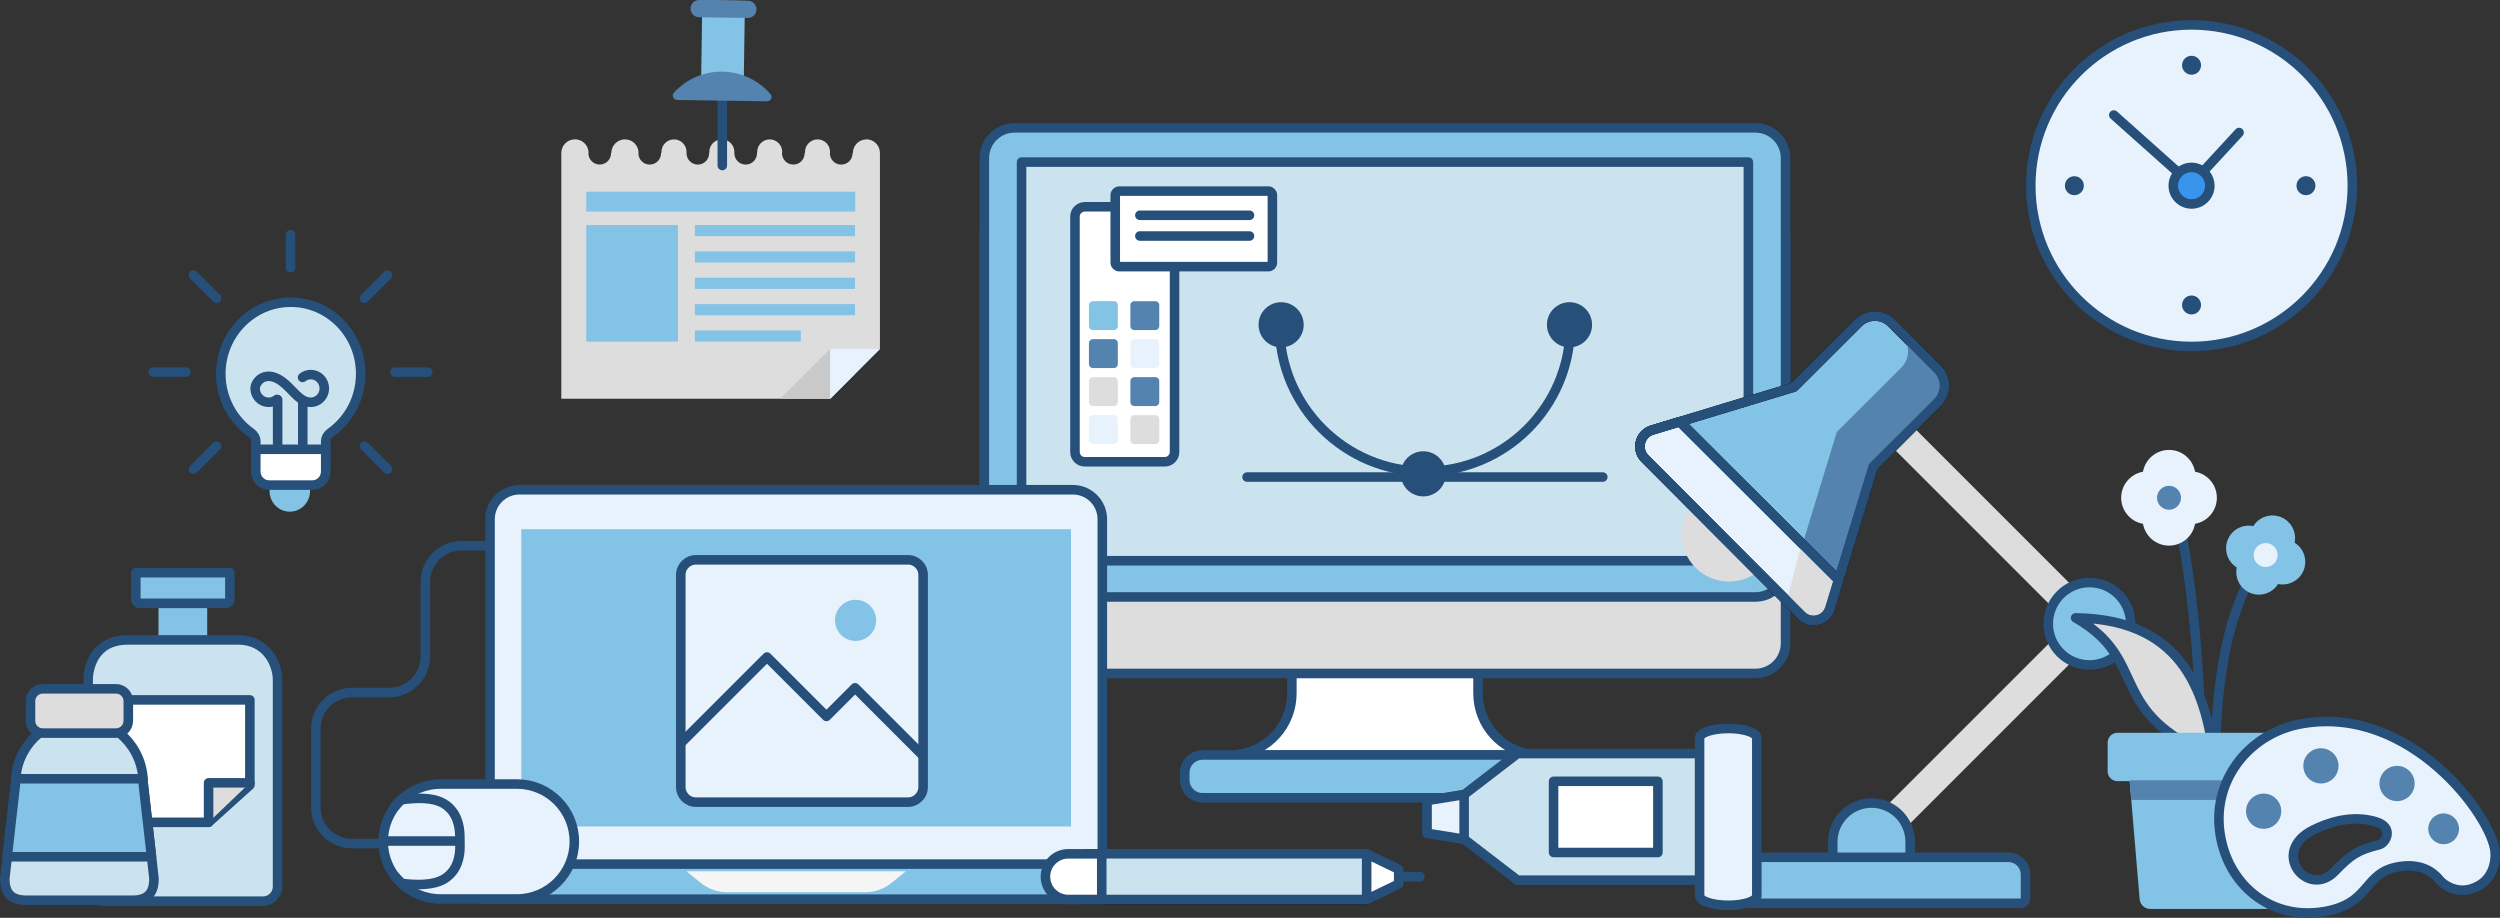<?xml version="1.0" encoding="UTF-8"?><svg id="Layer_3" xmlns="http://www.w3.org/2000/svg" viewBox="0 0 786.3 288.66"><rect x="0" y="0" width="786.3" height="288.66" fill="#333333" stroke="none"/><path d="m133.78,265.32h-23.07c-6.28,0-11.38-5.09-11.38-11.38v-24.74c0-6.28,5.09-11.38,11.38-11.38h11.7c6.28,0,11.38-5.09,11.38-11.38v-23.4c0-6.28,5.09-11.38,11.38-11.38h65.55" style="fill:none; stroke:#264f7a; stroke-linecap:round; stroke-linejoin:round; stroke-width:3px;"/><path d="m113.45,117.57c0-12.44-9.85-22.52-22-22.52s-22,10.08-22,22.52c0,7.69,3.76,14.47,9.51,18.54.89.63,1.5,1.63,1.5,2.73v7.47c0,3.31,2.62,3.04,5.86,3.04h10.26c3.23,0,5.86.28,5.86-3.04v-7.47c0-1.1.61-2.1,1.5-2.73,5.74-4.07,9.51-10.85,9.51-18.54Z" style="fill:#cbe3ef; stroke:#264f7a; stroke-linecap:round; stroke-linejoin:round; stroke-width:3px;"/><line x1="95.23" y1="126.99" x2="95.23" y2="142.33" style="fill:#fff; stroke:#264f7a; stroke-linecap:round; stroke-linejoin:round; stroke-width:3px;"/><line x1="87.32" y1="125.7" x2="87.32" y2="142.33" style="fill:#fff; stroke:#264f7a; stroke-linecap:round; stroke-linejoin:round; stroke-width:3px;"/><path d="m97.52,154.41c0,3.6-2.85,6.52-6.37,6.52s-6.37-2.92-6.37-6.52,2.85-3.56,6.37-3.56,6.37-.04,6.37,3.56Z" style="fill:#83c3e6; stroke-width:0px;"/><path d="m80.45,141.32v6.98c0,2.36,1.88,4.27,4.19,4.27h13.61c2.32,0,4.19-1.91,4.19-4.27v-6.98h-21.99Z" style="fill:#fff; stroke:#264f7a; stroke-linecap:round; stroke-linejoin:round; stroke-width:3px;"/><path d="m87.09,125.63c-.75.58-1.64.9-2.59.9-2.35,0-4.26-1.96-4.26-4.36s4.13-7.26,10.92.02c2.79,2.88,4.26,4.34,6.59,4.34s4.26-1.96,4.26-4.36-1.91-4.36-4.26-4.36c-.94,0-1.84.31-2.59.9" style="fill:none; stroke:#264f7a; stroke-linecap:round; stroke-miterlimit:10; stroke-width:3px;"/><line x1="48.18" y1="117.05" x2="58.5" y2="117.05" style="fill:#e8f2fc; stroke:#264f7a; stroke-linecap:round; stroke-linejoin:round; stroke-width:3px;"/><line x1="124.23" y1="117.05" x2="134.56" y2="117.05" style="fill:#e8f2fc; stroke:#264f7a; stroke-linecap:round; stroke-linejoin:round; stroke-width:3px;"/><line x1="60.83" y1="147.59" x2="68.13" y2="140.29" style="fill:#e8f2fc; stroke:#264f7a; stroke-linecap:round; stroke-linejoin:round; stroke-width:3px;"/><line x1="114.61" y1="93.81" x2="121.91" y2="86.51" style="fill:#e8f2fc; stroke:#264f7a; stroke-linecap:round; stroke-linejoin:round; stroke-width:3px;"/><line x1="91.37" y1="84.18" x2="91.37" y2="73.86" style="fill:#e8f2fc; stroke:#264f7a; stroke-linecap:round; stroke-linejoin:round; stroke-width:3px;"/><line x1="121.91" y1="147.59" x2="114.61" y2="140.29" style="fill:#e8f2fc; stroke:#264f7a; stroke-linecap:round; stroke-linejoin:round; stroke-width:3px;"/><line x1="68.13" y1="93.81" x2="60.83" y2="86.51" style="fill:#e8f2fc; stroke:#264f7a; stroke-linecap:round; stroke-linejoin:round; stroke-width:3px;"/><path d="m464.87,218.07v-18.12h-58.56v18.12c0,9.91-7.43,18.07-17.02,19.25v.16h92.6v-.16c-9.58-1.18-17.02-9.34-17.02-19.25Z" style="fill:#fff; stroke:#264f7a; stroke-linecap:round; stroke-linejoin:round; stroke-width:3px;"/><path d="m561.59,202.32c0,5.25-4.25,9.5-9.5,9.5h-232.99c-5.24,0-9.5-4.25-9.5-9.5V73.78c0-5.25,4.26-9.5,9.5-9.5h232.99c5.25,0,9.5,4.25,9.5,9.5v128.54Z" style="fill:#ddd; stroke:#264f7a; stroke-linecap:round; stroke-linejoin:round; stroke-width:3px;"/><path d="m319.1,40.21h232.99c5.24,0,9.5,4.26,9.5,9.5v128.55c0,5.24-4.26,9.5-9.5,9.5h-232.99c-5.24,0-9.5-4.26-9.5-9.5V49.71c0-5.24,4.26-9.5,9.5-9.5Z" style="fill:#83c3e6; stroke:#264f7a; stroke-linecap:round; stroke-linejoin:round; stroke-width:3px;"/><rect x="321.3" y="50.98" width="228.6" height="125.38" style="fill:#cbe3ef; stroke:#264f7a; stroke-linecap:round; stroke-linejoin:round; stroke-width:3px;"/><path d="m498.56,245.33c0,3.09-2.5,5.59-5.59,5.59h-114.74c-3.09,0-5.6-2.51-5.6-5.59v-2.27c0-3.09,2.51-5.6,5.6-5.6h114.74c3.09,0,5.59,2.5,5.59,5.6v2.27Z" style="fill:#83c3e6; stroke:#264f7a; stroke-linecap:round; stroke-linejoin:round; stroke-width:3px;"/><path d="m346.7,272.36h-192.58v-109.05c0-5.13,4.16-9.28,9.28-9.28h174.02c5.13,0,9.28,4.15,9.28,9.28v109.05Z" style="fill:#e8f2fc; stroke:#264f7a; stroke-linecap:round; stroke-linejoin:round; stroke-width:3px;"/><rect x="163.97" y="166.45" width="172.88" height="93.49" style="fill:#83c3e6; stroke-width:0px;"/><path d="m361.27,278.01c-3.23,3.07-7.55,4.79-12.01,4.79h-196.64c-4.48,0-8.84-1.62-12.23-4.55l-4.86-4.2c-.91-.78-.35-2.27.85-2.27h227.97c1.25,0,1.87,1.53.96,2.4l-4.03,3.83Z" style="fill:#83c3e6; stroke:#264f7a; stroke-linecap:round; stroke-linejoin:round; stroke-width:3px;"/><path d="m215.9,274.04l4.51,3.65c2.33,1.89,5.25,2.92,8.25,2.92h43.5c3,0,5.92-1.03,8.25-2.92l4.51-3.65h-69.03Z" style="fill:#f5f5f5; stroke-width:0px;"/><path d="m500.74,102.15c0,3.92-3.18,7.1-7.1,7.1s-7.1-3.18-7.1-7.1,3.18-7.1,7.1-7.1,7.1,3.18,7.1,7.1Z" style="fill:#264f7a; stroke-width:0px;"/><path d="m454.76,149.03c0,3.92-3.18,7.1-7.1,7.1s-7.1-3.18-7.1-7.1,3.18-7.1,7.1-7.1,7.1,3.18,7.1,7.1Z" style="fill:#264f7a; stroke-width:0px;"/><path d="m410.04,102.15c0,3.92-3.18,7.1-7.1,7.1s-7.1-3.18-7.1-7.1,3.18-7.1,7.1-7.1,7.1,3.18,7.1,7.1Z" style="fill:#264f7a; stroke-width:0px;"/><line x1="392.22" y1="150.04" x2="504.11" y2="150.04" style="fill:none; stroke:#264f7a; stroke-linecap:round; stroke-linejoin:round; stroke-width:3px;"/><path d="m493.88,102.94c-.2,25.07-20.59,45.34-45.71,45.34s-45.71-20.46-45.71-45.71c0-.12,0-.23,0-.35" style="fill:none; stroke:#264f7a; stroke-linecap:round; stroke-linejoin:round; stroke-width:3px;"/><rect x="342.03" y="268.54" width="87.86" height="14.38" style="fill:#fff; stroke:#000; stroke-linecap:round; stroke-linejoin:round; stroke-width:3px;"/><path d="m429.88,282.91h-86.55c-3.97,0-7.19-3.22-7.19-7.19s3.22-7.19,7.19-7.19h86.55v14.38Z" style="fill:#cbe3ef; stroke:#264f7a; stroke-linecap:round; stroke-linejoin:round; stroke-width:3px;"/><path d="m346.52,268.54h-10.52c-3.97,0-7.19,3.22-7.19,7.19s3.22,7.19,7.19,7.19h10.52v-14.38Z" style="fill:#fff; stroke:#264f7a; stroke-linecap:round; stroke-linejoin:round; stroke-width:3px;"/><polygon points="439.92 273.43 429.84 268.56 429.84 282.89 439.92 278.03 439.92 273.43" style="fill:#fff; stroke:#264f7a; stroke-linecap:round; stroke-linejoin:round; stroke-width:3px;"/><line x1="441.6" y1="275.73" x2="446.6" y2="275.73" style="fill:#fff; stroke:#264f7a; stroke-linecap:round; stroke-linejoin:round; stroke-width:3px;"/><path d="m218.87,176.07h66.72c2.62,0,4.75,2.13,4.75,4.75v66.72c0,2.62-2.13,4.75-4.75,4.75h-66.72c-2.62,0-4.75-2.13-4.75-4.75v-66.71c0-2.62,2.13-4.75,4.75-4.75Z" style="fill:#e8f2fc; stroke:#264f7a; stroke-linecap:round; stroke-linejoin:round; stroke-width:3px;"/><path d="m290.13,237.51l-21.19-21.19-9.01,9.01-18.69-18.69-26.81,26.8" style="fill:none; stroke:#264f7a; stroke-linecap:round; stroke-linejoin:round; stroke-width:3px;"/><path d="m269.1,201.58c3.57,0,6.47-2.9,6.47-6.47s-2.89-6.47-6.47-6.47-6.47,2.89-6.47,6.47,2.9,6.47,6.47,6.47Z" style="fill:#83c3e6; stroke-width:0px;"/><path d="m138.6,282.75c-9.99,0-18.08-8.1-18.08-18.08s8.1-18.08,18.08-18.08h23.96c9.99,0,18.08,8.1,18.08,18.08s-8.1,18.08-18.08,18.08h-23.96Z" style="fill:#e8f2fc; stroke:#264f7a; stroke-linecap:round; stroke-linejoin:round; stroke-width:3px;"/><path d="m124.33,275.72c.62.77,1.34,1.46,2.08,2.12,4.35.56,9.96.72,13.42-1.46,4.19-2.63,4.87-7.29,4.84-10.2-.01-.68-.03-2.67-.04-3.34-.04-2.93-.82-7.56-5.06-10.1-3.51-2.1-9.09-1.82-13.43-1.17-.72.7-1.43,1.4-2.03,2.18" style="fill:none; stroke:#264f7a; stroke-linecap:round; stroke-linejoin:round; stroke-width:3px;"/><line x1="144.3" y1="264.53" x2="120.65" y2="264.53" style="fill:#fff; stroke:#264f7a; stroke-linecap:round; stroke-linejoin:round; stroke-width:3px;"/><path d="m341.18,65.04h25.16c1.7,0,3.08,1.38,3.08,3.08v74.04c0,1.7-1.38,3.08-3.08,3.08h-25.16c-1.7,0-3.08-1.38-3.08-3.08v-74.03c0-1.7,1.38-3.08,3.08-3.08Z" style="fill:#fff; stroke:#264f7a; stroke-linecap:round; stroke-linejoin:round; stroke-width:3px;"/><path d="m343.72,94.73h6.63c.68,0,1.23.55,1.23,1.23v6.63c0,.68-.55,1.23-1.23,1.23h-6.63c-.68,0-1.23-.55-1.23-1.23v-6.63c0-.68.55-1.23,1.23-1.23Z" style="fill:#83c3e6; stroke-width:0px;"/><path d="m356.75,94.73h6.63c.68,0,1.23.55,1.23,1.23v6.63c0,.68-.55,1.23-1.23,1.23h-6.63c-.68,0-1.23-.55-1.23-1.23v-6.63c0-.68.55-1.23,1.23-1.23Z" style="fill:#5483af; stroke-width:0px;"/><path d="m343.72,106.67h6.63c.68,0,1.23.55,1.23,1.23v6.63c0,.68-.55,1.23-1.23,1.23h-6.63c-.68,0-1.23-.55-1.23-1.23v-6.63c0-.68.55-1.23,1.23-1.23Z" style="fill:#5483af; stroke-width:0px;"/><path d="m356.75,106.67h6.63c.68,0,1.23.55,1.23,1.23v6.63c0,.68-.55,1.23-1.23,1.23h-6.63c-.68,0-1.23-.55-1.23-1.23v-6.63c0-.68.55-1.23,1.23-1.23Z" style="fill:#e8f2fc; stroke-width:0px;"/><path d="m343.72,118.62h6.63c.68,0,1.23.55,1.23,1.23v6.63c0,.68-.55,1.23-1.23,1.23h-6.63c-.68,0-1.23-.55-1.23-1.23v-6.63c0-.68.55-1.23,1.23-1.23Z" style="fill:#ddd; stroke-width:0px;"/><path d="m356.75,118.62h6.63c.68,0,1.23.55,1.23,1.23v6.63c0,.68-.55,1.23-1.23,1.23h-6.63c-.68,0-1.23-.55-1.23-1.23v-6.63c0-.68.55-1.23,1.23-1.23Z" style="fill:#5483af; stroke-width:0px;"/><path d="m343.72,130.57h6.63c.68,0,1.23.55,1.23,1.23v6.63c0,.68-.55,1.23-1.23,1.23h-6.63c-.68,0-1.23-.55-1.23-1.23v-6.63c0-.68.55-1.23,1.23-1.23Z" style="fill:#e8f2fc; stroke-width:0px;"/><path d="m356.75,130.57h6.63c.68,0,1.23.55,1.23,1.23v6.63c0,.68-.55,1.23-1.23,1.23h-6.63c-.68,0-1.23-.55-1.23-1.23v-6.63c0-.68.55-1.23,1.23-1.23Z" style="fill:#ddd; stroke-width:0px;"/><path d="m352,60.11h46.96c.68,0,1.23.55,1.23,1.23v21.3c0,.68-.55,1.23-1.23,1.23h-46.96c-.68,0-1.23-.55-1.23-1.23v-21.3c0-.68.55-1.23,1.23-1.23Z" style="fill:#fff; stroke:#264f7a; stroke-linecap:round; stroke-linejoin:round; stroke-width:3px;"/><line x1="358.51" y1="67.71" x2="392.99" y2="67.71" style="fill:#fff; stroke:#264f7a; stroke-linecap:round; stroke-linejoin:round; stroke-width:3px;"/><line x1="358.51" y1="74.23" x2="392.99" y2="74.23" style="fill:#fff; stroke:#264f7a; stroke-linecap:round; stroke-linejoin:round; stroke-width:3px;"/><path d="m272.52,43.85c-2.36,0-4.27,1.91-4.27,4.27h0s-.12,0-.12,0c0,.03.01.06.01.09,0,1.97-1.59,3.56-3.56,3.56s-3.56-1.59-3.56-3.56c0-.19.03-.37.05-.55-.07-2.12-1.79-3.82-3.93-3.82s-3.94,1.76-3.94,3.94v.33h-.13s.01.06.01.09c0,1.97-1.59,3.56-3.56,3.56s-3.56-1.59-3.56-3.56c0-.2.03-.39.06-.57-.08-2.11-1.8-3.79-3.93-3.79s-3.94,1.76-3.94,3.94v.33h-.05s0,.06,0,.09c0,1.97-1.59,3.56-3.56,3.56s-3.56-1.59-3.56-3.56c0-.03,0-.06,0-.09h0v-.33c0-2.18-1.76-3.94-3.94-3.94s-3.94,1.76-3.94,3.94v.33h-.06s.01.06.01.09c0,1.97-1.59,3.56-3.56,3.56s-3.56-1.59-3.56-3.56c0-.03,0-.06,0-.09h0v-.33c0-2.18-1.77-3.94-3.94-3.94s-3.94,1.76-3.94,3.94v.33h-.14s.01.06.01.09c0,1.97-1.59,3.56-3.56,3.56s-3.56-1.59-3.56-3.56c0-.15.02-.29.04-.44-.19-2.2-2.02-3.93-4.26-3.93-2.38,0-4.3,1.93-4.3,4.3v-.03h-.09s0,.06,0,.09c0,1.97-1.59,3.56-3.56,3.56s-3.56-1.59-3.56-3.56c0-.15.03-.29.05-.44-.19-2.2-2.02-3.93-4.27-3.93-2.38,0-4.3,1.93-4.3,4.3v77.3h84.5l15.71-15.71v-61.62c0-2.36-1.91-4.27-4.27-4.27Z" style="fill:#ddd; stroke-width:0px;"/><rect x="184.39" y="60.3" width="84.6" height="6.23" style="fill:#83c3e6; stroke-width:0px;"/><rect x="218.56" y="70.78" width="50.36" height="3.5" style="fill:#83c3e6; stroke-width:0px;"/><rect x="218.56" y="79.07" width="50.36" height="3.5" style="fill:#83c3e6; stroke-width:0px;"/><rect x="218.56" y="87.36" width="50.36" height="3.5" style="fill:#83c3e6; stroke-width:0px;"/><rect x="218.56" y="95.65" width="50.36" height="3.5" style="fill:#83c3e6; stroke-width:0px;"/><rect x="218.56" y="103.94" width="33.3" height="3.5" style="fill:#83c3e6; stroke-width:0px;"/><rect x="184.39" y="70.78" width="28.83" height="36.67" style="fill:#83c3e6; stroke-width:0px;"/><polygon points="261.09 125.45 268.92 117.61 261.07 109.76 245.37 125.45 261.09 125.45" style="fill:#c9c9c9; stroke-width:0px;"/><polygon points="276.78 109.76 261.07 109.76 261.07 125.45 261.09 125.45 276.78 109.76" style="fill:#e8f2fc; stroke-width:0px;"/><line x1="227.18" y1="31.96" x2="227.18" y2="52.06" style="fill:#e8f2fc; stroke:#264f7a; stroke-linecap:round; stroke-linejoin:round; stroke-width:3px;"/><rect x="215.26" y="5.65" width="24.31" height="13.41" transform="translate(211.65 239.56) rotate(-89.14)" style="fill:#83c3e6; stroke-width:0px;"/><path d="m217.19,2.67c-.02,1.5,1.17,2.73,2.67,2.75l15.31.23c1.5.02,2.73-1.17,2.75-2.67.02-1.5-1.17-2.73-2.67-2.75L219.95,0c-1.5-.02-2.73,1.17-2.75,2.67Z" style="fill:#5483af; stroke-width:0px;"/><path d="m213,31.44c-1.18-.02-1.85-1.4-1.05-2.27,3.78-4.15,9.25-6.72,15.31-6.63,6.05.09,11.45,2.83,15.1,7.09.77.9.06,2.26-1.12,2.24l-28.23-.43Z" style="fill:#5483af; stroke-width:0px;"/><rect x="583.01" y="227.13" width="77.26" height="9.17" transform="translate(18.2 507.39) rotate(-45)" style="fill:#ddd; stroke-width:0px;"/><rect x="617.02" y="121.96" width="9.17" height="77.26" transform="translate(68.53 486.62) rotate(-45)" style="fill:#ddd; stroke-width:0px;"/><path d="m546.6,153.34c8.09,1.53,13.41,9.34,11.87,17.43-1.53,8.1-9.34,13.41-17.43,11.88-8.09-1.53-13.41-9.34-11.88-17.43,1.54-8.09,9.34-13.41,17.44-11.88Z" style="fill:#ddd; stroke-width:0px;"/><path d="m609.41,116.1l-14.47-14.5c-2.89-2.9-7.59-2.91-10.49-.02l-20.22,20.17-44.61,13.52c-3.89,1.18-5.13,6.08-2.25,8.96l49.21,49.34c2.88,2.88,7.78,1.66,8.97-2.23l13.62-44.58,20.22-20.17c2.9-2.9,2.91-7.59.02-10.49Z" style="fill:#83c3e6; stroke:#000; stroke-linecap:round; stroke-linejoin:round; stroke-width:3px;"/><path d="m670.14,196.18c0,7.16-5.8,12.96-12.96,12.96s-12.96-5.8-12.96-12.96,5.8-12.96,12.96-12.96,12.96,5.8,12.96,12.96Z" style="fill:#83c3e6; stroke:#264f7a; stroke-linecap:round; stroke-linejoin:round; stroke-width:3px;"/><path d="m588.62,252.57c-6.72,0-12.18,5.45-12.18,12.17v13.29h24.35v-13.29c0-6.72-5.45-12.17-12.17-12.17Z" style="fill:#83c3e6; stroke:#264f7a; stroke-linecap:round; stroke-linejoin:round; stroke-width:3px;"/><path d="m631.63,269.63h-86.01c-3.01,0-5.45,2.44-5.45,5.44v7.41c0,.9.73,1.63,1.63,1.63h93.64c.9,0,1.63-.73,1.63-1.63v-7.41c0-3.01-2.43-5.44-5.44-5.44Z" style="fill:#83c3e6; stroke:#264f7a; stroke-linecap:round; stroke-linejoin:round; stroke-width:3px;"/><path d="m608.15,115.38l-10.19-10.18c2.89,2.9,2.89,7.59-.02,10.49l-20.22,20.17-13.62,44.58c-1.17,3.81-5.87,5.04-8.77,2.4l9.99,10.01c2.88,2.88,7.78,1.66,8.97-2.23l13.62-44.58,20.22-20.17c2.9-2.9,2.91-7.59.02-10.49Z" style="fill:#5483af; stroke-width:0px;"/><path d="m528.32,132.63l-8.69,2.63c-3.89,1.18-5.13,6.08-2.25,8.96l49.21,49.34c2.88,2.88,7.78,1.66,8.97-2.23l2.71-8.86-49.95-49.84Z" style="fill:#e8f2fc; stroke:#000; stroke-linecap:round; stroke-linejoin:round; stroke-width:3px;"/><path d="m575.56,191.34l2.71-8.86-10.54-10.51c-.8-.1-1.28-.16-1.28-.16l-4.34,16.65.83,1.45,3.65,3.66c2.88,2.88,7.78,1.66,8.97-2.23Z" style="fill:#ddd; stroke-width:0px;"/><path d="m609.41,116.1l-14.47-14.5c-2.89-2.9-7.59-2.91-10.49-.02l-20.22,20.17-44.61,13.52c-3.89,1.18-5.13,6.08-2.25,8.96l49.21,49.34c2.88,2.88,7.78,1.66,8.97-2.23l13.62-44.58,20.22-20.17c2.9-2.9,2.91-7.59.02-10.49Z" style="fill:none; stroke:#264f7a; stroke-linecap:round; stroke-linejoin:round; stroke-width:3px;"/><path d="m528.32,132.63l-8.69,2.63c-3.89,1.18-5.13,6.08-2.25,8.96l49.21,49.34c2.88,2.88,7.78,1.66,8.97-2.23l2.71-8.86-49.95-49.84Z" style="fill:none; stroke:#264f7a; stroke-linecap:round; stroke-linejoin:round; stroke-width:3px;"/><path d="m681.66,151.95c3.61,5.73,10.63,41.89,10.63,88.77" style="fill:none; stroke:#264f7a; stroke-linecap:round; stroke-linejoin:round; stroke-width:3px;"/><path d="m716.65,169.93c-7.01,6.62-19.89,22.95-19.89,70.79" style="fill:none; stroke:#264f7a; stroke-linecap:round; stroke-linejoin:round; stroke-width:3px;"/><path d="m697.25,156.56c0-4.1-2.96-7.5-6.86-8.19-.7-3.9-4.09-6.86-8.19-6.86s-7.5,2.96-8.19,6.86c-3.9.69-6.86,4.09-6.86,8.19s2.96,7.49,6.86,8.19c.7,3.89,4.09,6.86,8.19,6.86s7.49-2.96,8.19-6.86c3.89-.7,6.86-4.09,6.86-8.19Z" style="fill:#e8f2fc; stroke-width:0px;"/><path d="m724.54,179.36c1.3-3.25.03-6.89-2.84-8.68.69-3.32-1.07-6.75-4.32-8.05-3.25-1.3-6.89-.03-8.68,2.84-3.31-.69-6.74,1.07-8.04,4.33-1.3,3.25-.03,6.89,2.84,8.68-.68,3.31,1.07,6.74,4.32,8.04,3.25,1.3,6.89.03,8.68-2.84,3.31.68,6.74-1.07,8.05-4.32Z" style="fill:#83c3e6; stroke-width:0px;"/><path d="m685.97,156.56c0,2.08-1.69,3.77-3.77,3.77s-3.77-1.69-3.77-3.77,1.69-3.77,3.77-3.77,3.77,1.69,3.77,3.77Z" style="fill:#5483af; stroke-width:0px;"/><path d="m716.36,174.58c0,2.08-1.69,3.77-3.77,3.77s-3.77-1.69-3.77-3.77,1.69-3.77,3.77-3.77,3.77,1.69,3.77,3.77Z" style="fill:#e8f2fc; stroke-width:0px;"/><path d="m696.46,238.15c-2.75-17.61-8-43.37-43.65-43.82,23.67,13.5,9.04,29.54,43.65,43.82Z" style="fill:#ddd; stroke:#264f7a; stroke-linecap:round; stroke-linejoin:round; stroke-width:3px;"/><path d="m715.84,282.81c-.15,1.73-1.6,3.07-3.34,3.07h-36.2c-1.74,0-3.19-1.33-3.34-3.07l-4.09-48.52h51.05l-4.09,48.52Z" style="fill:#83c3e6; stroke-width:0px;"/><path d="m665.98,230.48h56.84c1.7,0,3.08,1.38,3.08,3.08v9.05c0,1.7-1.38,3.08-3.08,3.08h-56.84c-1.7,0-3.08-1.38-3.08-3.08v-9.05c0-1.7,1.38-3.08,3.08-3.08Z" style="fill:#83c3e6; stroke-width:0px;"/><polygon points="718.47 251.59 718.99 245.43 669.81 245.43 670.33 251.59 718.47 251.59" style="fill:#5483af; stroke-width:0px;"/><path d="m550.66,237.01h-73.37l-16.8,12.91-11.66,1.88v10.25l11.66,1.88,16.8,12.91h73.37v-39.85Z" style="fill:#cbe3ef; stroke:#264f7a; stroke-linecap:round; stroke-linejoin:round; stroke-width:3px;"/><path d="m448.84,251.81v10.25l11.66,1.88v-14.02l-11.66,1.88Z" style="fill:#e8f2fc; stroke:#264f7a; stroke-linecap:round; stroke-linejoin:round; stroke-width:3px;"/><path d="m543.55,229.13c-4.97,0-9,1.34-9,2.99h0v49.62h0c0,1.65,4.03,2.99,9,2.99s9-1.34,9-2.99h0v-49.63h0c0-1.65-4.03-2.99-9-2.99Z" style="fill:#e8f2fc; stroke:#264f7a; stroke-linecap:round; stroke-linejoin:round; stroke-width:3px;"/><rect x="488.63" y="245.74" width="32.81" height="22.39" style="fill:#fff; stroke:#264f7a; stroke-linecap:round; stroke-linejoin:round; stroke-width:3px;"/><rect x="49.85" y="184.94" width="15.32" height="22.35" style="fill:#83c3e6; stroke-width:0px;"/><path d="m32.29,283.43c-2.52,0-4.57-2.04-4.57-4.57v-65.16c0-2.52,1.24-12.43,12.42-12.43h34.73c9.51,0,12.43,8.27,12.43,12.43v65.16c0,2.52-2.04,4.57-4.57,4.57h-50.45Z" style="fill:#cbe3ef; stroke:#264f7a; stroke-linecap:round; stroke-linejoin:round; stroke-width:3px;"/><polygon points="65.6 258.64 36.44 258.64 36.44 220.13 78.59 220.13 78.59 246.92 65.6 258.64" style="fill:#fff; stroke:#264f7a; stroke-linecap:round; stroke-linejoin:round; stroke-width:3px;"/><path d="m72.31,180.12h-29.59v8.39c0,.69.56,1.25,1.25,1.25h27.08c.69,0,1.25-.56,1.25-1.25v-8.39Z" style="fill:#83c3e6; stroke:#264f7a; stroke-linecap:round; stroke-linejoin:round; stroke-width:3px;"/><polyline points="65.6 258.64 65.6 246.22 78.59 246.22" style="fill:#ddd; stroke:#264f7a; stroke-linecap:round; stroke-linejoin:round; stroke-width:3px;"/><path d="m41.6,283.15c4.71,0,6.83-2.11,6.83-6.83l-3.41-30.18c0-11.07-8.98-20.06-20.05-20.06s-20.05,8.98-20.05,20.06l-3.41,30.18c0,4.71,2.11,6.83,6.83,6.83h33.28Z" style="fill:#cbe3ef; stroke:#264f7a; stroke-linecap:round; stroke-linejoin:round; stroke-width:3px;"/><path d="m4.91,246.15l-2.64,23.32h45.38l-2.64-23.32c0-.41-.04-.81-.06-1.21H4.98c-.02.4-.06.8-.06,1.21Z" style="fill:#83c3e6; stroke:#264f7a; stroke-linecap:round; stroke-linejoin:round; stroke-width:3px;"/><path d="m40.35,226.71c0,2.13-1.73,3.86-3.87,3.86H13.45c-2.13,0-3.86-1.73-3.86-3.86v-6.2c0-2.13,1.73-3.86,3.86-3.86h23.04c2.13,0,3.87,1.73,3.87,3.86v6.2Z" style="fill:#ddd; stroke:#264f7a; stroke-linecap:round; stroke-linejoin:round; stroke-width:3px;"/><path d="m698.15,261.5c2.17,16.56,15.75,27.82,32.26,25.3,15.64-2.38,12.51-12.32,24.1-14.22,6.6-1.08,10.56,1.4,12.8,4.19,1.27,1.59,5.27,4.21,9.86,2.82,7.13-2.16,7.89-8.79,7.57-11.88-1.13-10.95-26.46-45.94-60.54-40.13-16.46,2.81-28.22,17.35-26.05,33.91Zm49.17-3.03c5.72,1.75,3.15,6.69.94,7.23-6.82,1.65-9.1,3.35-13.94,8.36-8.41,8.73-20.57-6.1-6.79-13,4.48-2.24,12.03-4.95,19.78-2.59Z" style="fill:#e8f2fc; stroke:#264f7a; stroke-linecap:round; stroke-linejoin:round; stroke-width:3px;"/><path d="m711.96,249.6c3.06,0,5.54,2.48,5.54,5.54s-2.48,5.54-5.54,5.54-5.54-2.48-5.54-5.54,2.48-5.54,5.54-5.54Z" style="fill:#5483af; stroke-width:0px;"/><path d="m768.57,255.84c2.67,0,4.84,2.17,4.84,4.84s-2.16,4.84-4.84,4.84-4.84-2.16-4.84-4.84,2.17-4.84,4.84-4.84Z" style="fill:#5483af; stroke-width:0px;"/><path d="m753.92,240.88c3.06,0,5.54,2.48,5.54,5.55,0,3.06-2.48,5.54-5.54,5.54s-5.54-2.48-5.54-5.54,2.48-5.54,5.54-5.55Z" style="fill:#5483af; stroke-width:0px;"/><path d="m729.98,235.34c3.06,0,5.54,2.48,5.54,5.54s-2.48,5.54-5.54,5.54-5.54-2.48-5.54-5.55,2.48-5.54,5.54-5.54Z" style="fill:#5483af; stroke-width:0px;"/><path d="m739.86,58.4c0,27.93-22.64,50.57-50.57,50.57s-50.57-22.64-50.57-50.57,22.64-50.57,50.57-50.57,50.57,22.64,50.57,50.57Z" style="fill:#e8f2fc; stroke:#264f7a; stroke-linecap:round; stroke-linejoin:round; stroke-width:3px;"/><path d="m654.91,58.4c0,1.38-1.11,2.49-2.48,2.49s-2.48-1.11-2.48-2.49,1.11-2.48,2.48-2.48,2.48,1.11,2.48,2.48Z" style="fill:#264f7a; stroke:#264f7a; stroke-miterlimit:10;"/><path d="m727.75,58.4c0,1.38-1.11,2.49-2.48,2.49s-2.48-1.11-2.48-2.49,1.11-2.48,2.48-2.48,2.48,1.11,2.48,2.48Z" style="fill:#264f7a; stroke:#264f7a; stroke-miterlimit:10;"/><line x1="664.83" y1="36.18" x2="689.89" y2="58.54" style="fill:#fff; stroke:#264f7a; stroke-linecap:round; stroke-linejoin:round; stroke-width:3px;"/><polyline points="704.24 41.68 689.06 58.14 688.11 57" style="fill:#fff; stroke:#264f7a; stroke-linecap:round; stroke-linejoin:round; stroke-width:3px;"/><path d="m691.77,20.52c0,1.38-1.11,2.48-2.48,2.48s-2.49-1.11-2.49-2.48,1.11-2.48,2.49-2.48,2.48,1.11,2.48,2.48Z" style="fill:#264f7a; stroke:#264f7a; stroke-miterlimit:10;"/><path d="m691.77,95.92c0,1.37-1.11,2.48-2.48,2.48s-2.49-1.11-2.49-2.48,1.11-2.48,2.49-2.48,2.48,1.11,2.48,2.48Z" style="fill:#264f7a; stroke:#264f7a; stroke-miterlimit:10;"/><path d="m695.04,58.4c0,3.17-2.57,5.75-5.75,5.75s-5.75-2.58-5.75-5.75,2.57-5.75,5.75-5.75c.44,0,.88.05,1.29.15,2.55.59,4.45,2.87,4.45,5.6Z" style="fill:#3b94ec; stroke:#264f7a; stroke-linecap:round; stroke-linejoin:round; stroke-width:3px;"/></svg>